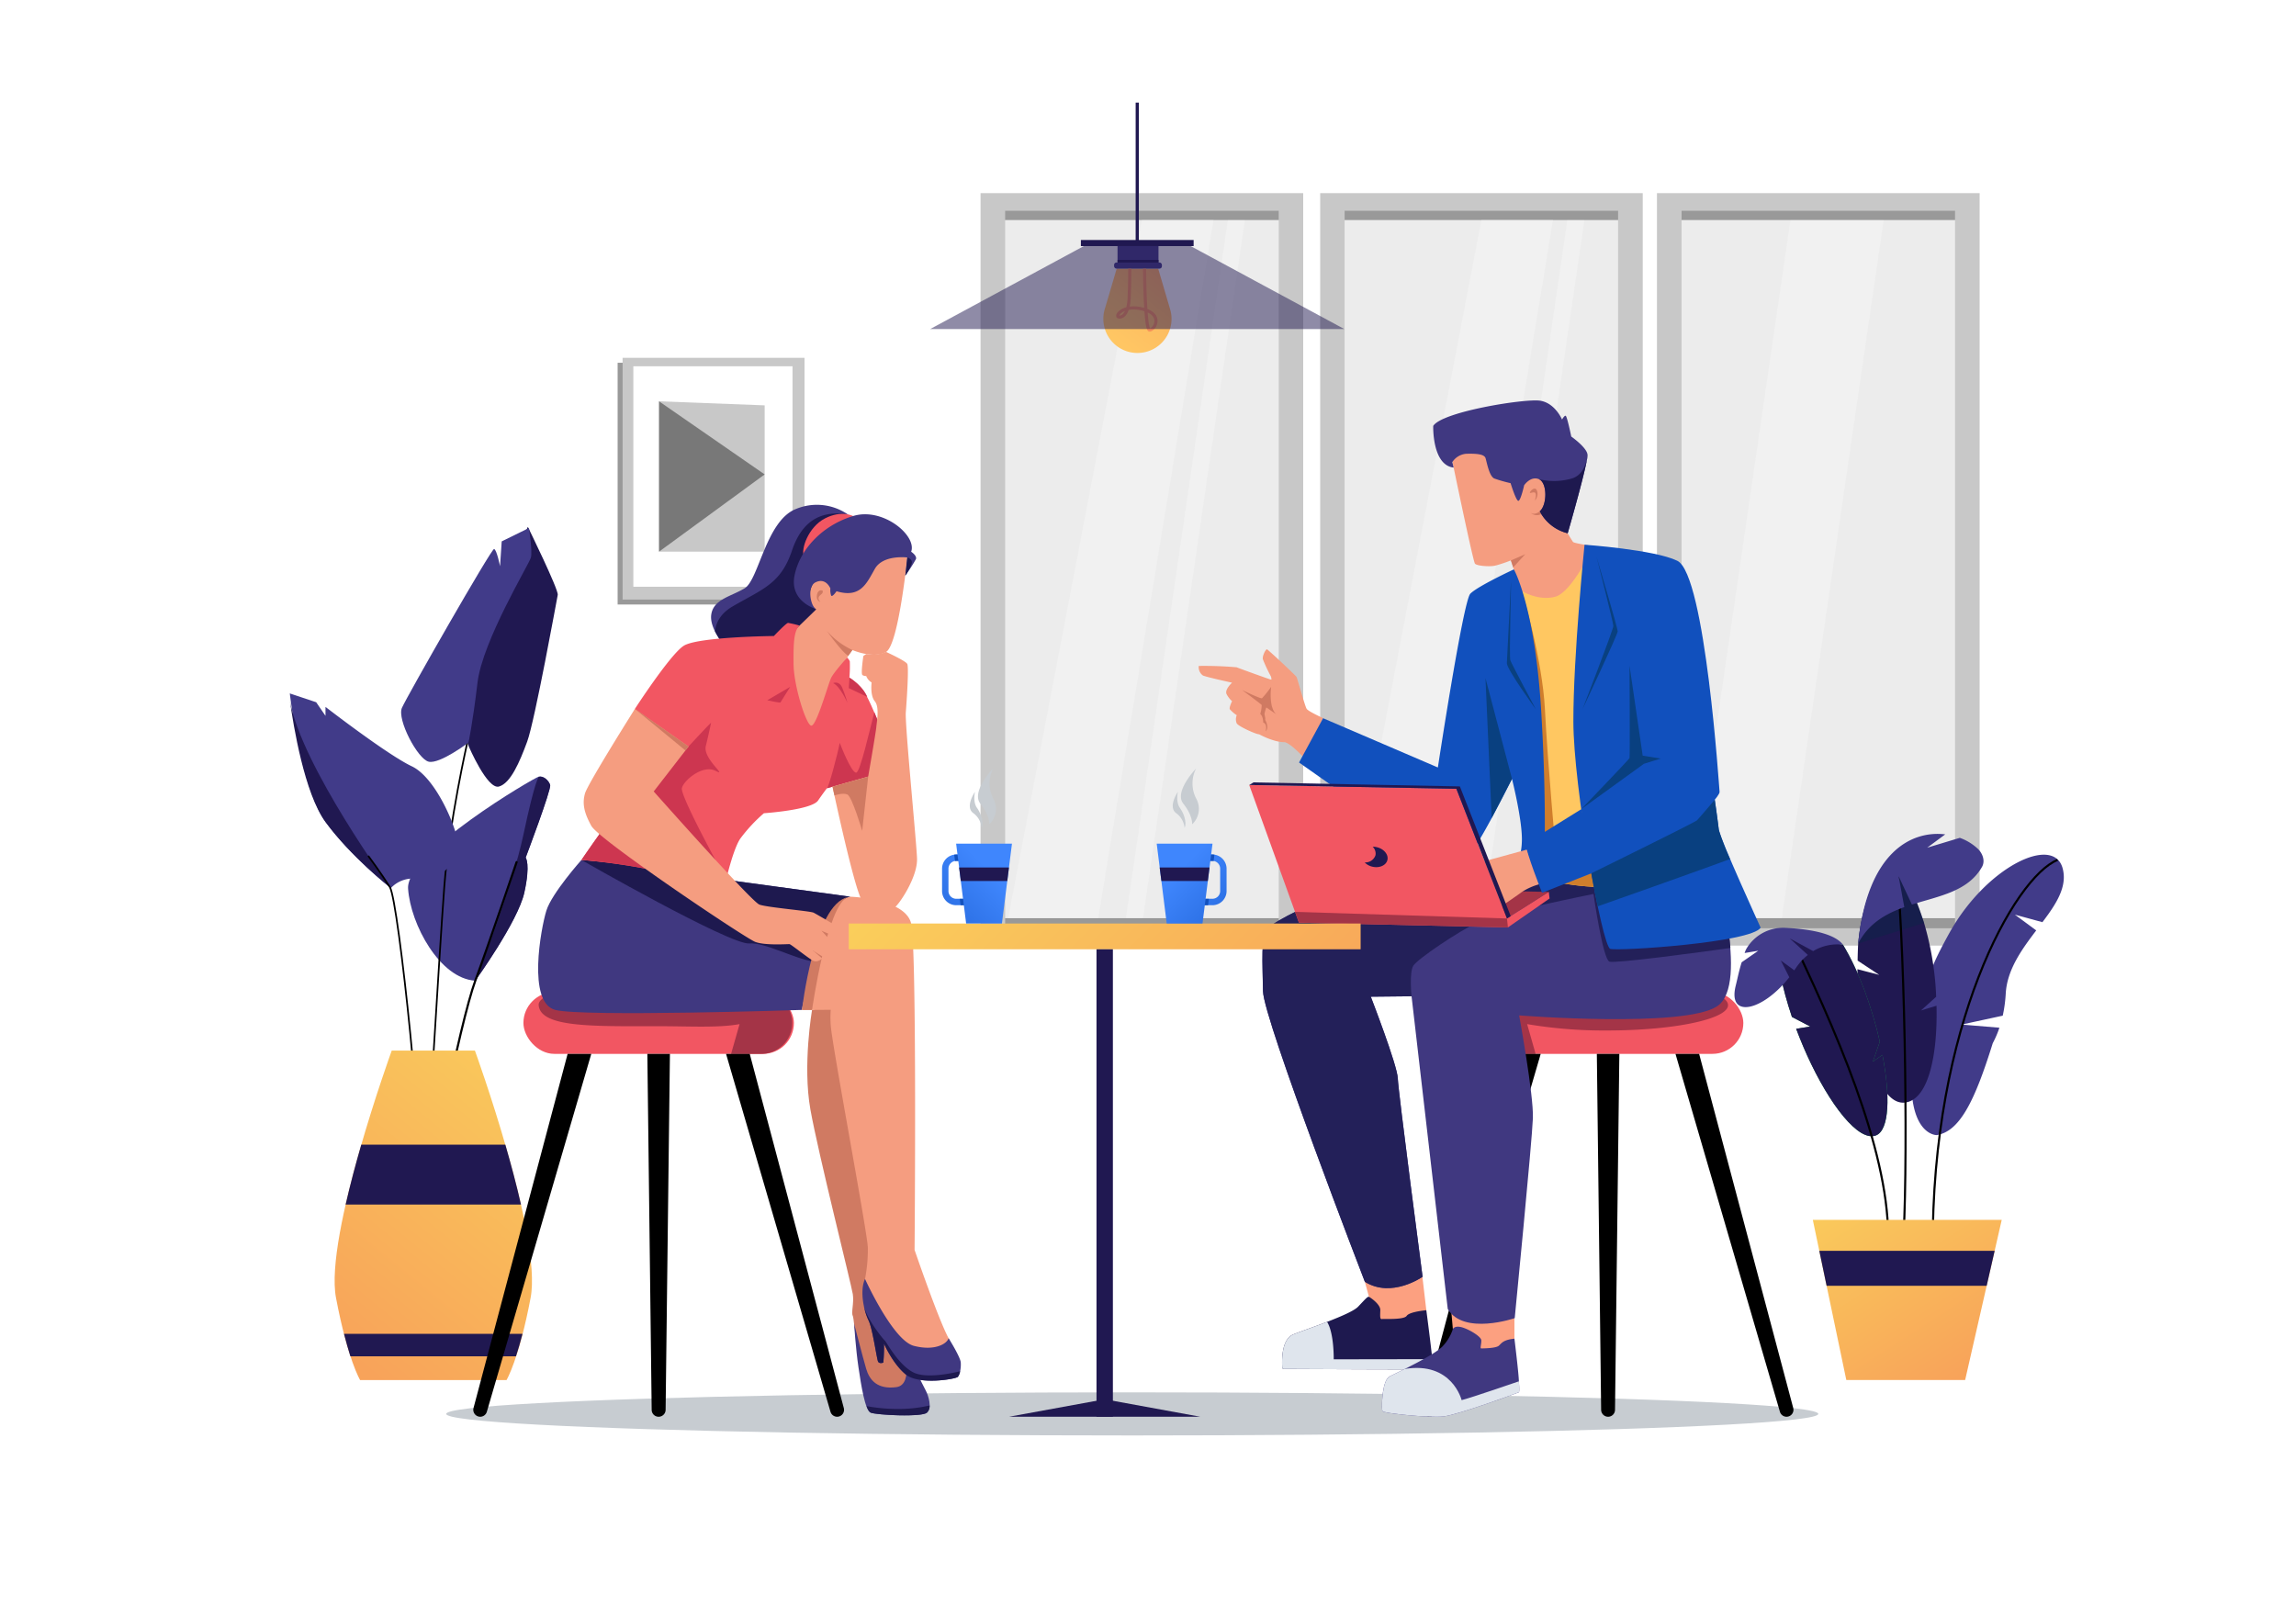 <svg xmlns="http://www.w3.org/2000/svg" xmlns:xlink="http://www.w3.org/1999/xlink" viewBox="0 0 720 504"><defs><style>.cls-1,.cls-6,.cls-8{isolation:isolate;}.cls-2{fill:#fff;}.cls-3{fill:#c7ccd1;}.cls-4{fill:#ececec;}.cls-5{fill:#fafafa;opacity:0.3;}.cls-6,.cls-8{opacity:0.4;}.cls-41,.cls-6,.cls-8{mix-blend-mode:multiply;}.cls-7{fill:#c8c8c8;}.cls-9{fill:#413b89;}.cls-10,.cls-39{fill:#201851;}.cls-11,.cls-12,.cls-38,.cls-40,.cls-43{fill:none;}.cls-11,.cls-12,.cls-40{stroke:#000;}.cls-11,.cls-12{stroke-linecap:round;}.cls-11,.cls-12,.cls-38,.cls-40{stroke-miterlimit:10;}.cls-11{stroke-width:0.67px;}.cls-12{stroke-width:0.53px;}.cls-13{fill:url(#linear-gradient);}.cls-14{fill:#f25662;}.cls-15{fill:#a43447;}.cls-16{fill:#403881;}.cls-17{fill:#1e194f;}.cls-18{fill:#f49c80;}.cls-19{fill:#d07a62;}.cls-20{fill:#f59d80;}.cls-21{fill:#403880;}.cls-22{fill:#cd3650;}.cls-23{fill:#fca080;}.cls-24{fill:#dfe5ed;}.cls-25{fill:#232059;}.cls-26{fill:#ffc761;}.cls-27{fill:#d07e2c;}.cls-28{fill:#1150bd;}.cls-29{fill:#094080;}.cls-30{fill:url(#linear-gradient-2);}.cls-31{fill:url(#linear-gradient-3);}.cls-32{fill:#1351bd;}.cls-33{fill:url(#linear-gradient-4);}.cls-34{fill:url(#linear-gradient-5);}.cls-35{fill:url(#linear-gradient-6);}.cls-36{fill:url(#linear-gradient-7);}.cls-37{fill:#403882;}.cls-38{stroke:#f59059;stroke-width:0.98px;}.cls-39{opacity:0.5;}.cls-40{stroke-width:0.66px;}.cls-41{fill:#042942;opacity:0.35;}.cls-42{fill:url(#linear-gradient-8);}.cls-44{fill:url(#linear-gradient-9);}</style><linearGradient id="linear-gradient" x1="189.6" y1="321.35" x2="106.64" y2="423.09" gradientUnits="userSpaceOnUse"><stop offset="0.05" stop-color="#fad05b"/><stop offset="1" stop-color="#f8a35a"/></linearGradient><linearGradient id="linear-gradient-2" x1="296.09" y1="242.61" x2="402.53" y2="350.61" xlink:href="#linear-gradient"/><linearGradient id="linear-gradient-3" x1="276.09" y1="301.13" x2="307.4" y2="270.08" gradientUnits="userSpaceOnUse"><stop offset="0" stop-color="#1252c3"/><stop offset="1" stop-color="#3f86fd"/></linearGradient><linearGradient id="linear-gradient-4" x1="279.42" y1="304.48" x2="310.72" y2="273.44" xlink:href="#linear-gradient-3"/><linearGradient id="linear-gradient-5" x1="208.79" y1="301.13" x2="240.09" y2="270.08" gradientTransform="matrix(-1, 0, 0, 1, 612.76, 0)" xlink:href="#linear-gradient-3"/><linearGradient id="linear-gradient-6" x1="212.11" y1="304.48" x2="243.42" y2="273.44" gradientTransform="matrix(-1, 0, 0, 1, 612.76, 0)" xlink:href="#linear-gradient-3"/><linearGradient id="linear-gradient-7" x1="344.98" y1="134.29" x2="366.88" y2="106.82" gradientTransform="translate(716.24 212.67) rotate(180)" gradientUnits="userSpaceOnUse"><stop offset="0" stop-color="#f5995e"/><stop offset="0.29" stop-color="#f9ab60"/><stop offset="0.71" stop-color="#fdbf62"/><stop offset="1" stop-color="#ffc663"/></linearGradient><linearGradient id="linear-gradient-8" x1="556.83" y1="324.21" x2="591.9" y2="324.21" gradientUnits="userSpaceOnUse"><stop offset="0" stop-color="#117233"/><stop offset="1" stop-color="#17a350"/></linearGradient><linearGradient id="linear-gradient-9" x1="573.38" y1="361.55" x2="617.63" y2="429.69" xlink:href="#linear-gradient"/></defs><g class="cls-1"><g id="Layer_2" data-name="Layer 2"><g id="Layer_1-2" data-name="Layer 1"><rect class="cls-2" width="720" height="504"/><ellipse id="shadow" class="cls-3" cx="355.06" cy="443.44" rx="215.14" ry="6.76"/><g id="window"><rect class="cls-4" x="524.41" y="68.8" width="91.8" height="219.38"/><polygon class="cls-5" points="590.75 68.8 561.48 68.8 529.47 288.18 558.73 288.18 590.75 68.8"/><rect class="cls-6" x="523.83" y="66.01" width="93.33" height="2.98"/><rect class="cls-6" x="523.83" y="287.98" width="93.33" height="3.84"/><path class="cls-7" d="M620.79,296.57H519.6v-236H620.79Zm-93.47-5.44h85.76V66H527.32Z"/><rect class="cls-4" x="418.76" y="68.8" width="91.8" height="219.38"/><polygon class="cls-5" points="496.89 68.8 491.52 68.8 459.51 288.18 464.87 288.18 496.89 68.8"/><rect class="cls-6" x="418.17" y="66.01" width="93.33" height="2.98"/><rect class="cls-6" x="418.17" y="287.98" width="93.33" height="3.84"/><path class="cls-7" d="M515.14,296.57H414v-236H515.14Zm-93.48-5.44h85.76V66H421.66Z"/><polygon class="cls-5" points="422.58 287.98 464.54 68.99 487.02 68.99 450.85 287.98 422.58 287.98"/><rect class="cls-4" x="312.3" y="68.8" width="91.8" height="219.38"/><polygon class="cls-5" points="390.42 68.8 385.06 68.8 353.04 288.18 358.41 288.18 390.42 68.8"/><rect class="cls-6" x="311.71" y="66.01" width="93.33" height="2.98"/><rect class="cls-6" x="311.71" y="287.98" width="93.33" height="3.84"/><path class="cls-7" d="M408.67,296.57H307.49v-236H408.67Zm-93.47-5.44H401V66H315.2Z"/><polygon class="cls-5" points="316.12 287.98 358.08 68.99 380.56 68.99 344.39 287.98 316.12 287.98"/></g><g id="frame"><g class="cls-8"><rect x="193.68" y="113.77" width="57.05" height="75.82"/></g><rect class="cls-7" x="195.24" y="112.22" width="57.05" height="75.82"/><rect class="cls-2" x="198.61" y="114.87" width="49.92" height="69.15"/><polygon class="cls-7" points="239.79 127.13 206.66 125.86 206.66 173.02 239.79 173.02 239.79 127.13"/><g class="cls-8"><polygon points="206.66 173.02 239.79 148.79 206.66 125.86 206.66 173.02"/></g></g><g id="plant_1" data-name="plant 1"><path class="cls-9" d="M149,307.57s13.39-18.57,15.4-27.64.43-11,.43-11,8.1-21.41,7.68-22.78-2.08-2.92-3.54-2.58-41.78,23.9-41,35.16S137.94,306.89,149,307.57Z"/><path class="cls-10" d="M164.85,269s8.1-21.41,7.68-22.78-2.08-2.92-3.54-2.58c0,0-1.13.55-4.82,18s-15.15,46-15.15,46,13.39-18.57,15.4-27.64S164.85,269,164.85,269Z"/><path class="cls-11" d="M162,270.39s-8.42,24.93-12.95,37.18S131.86,378.43,135.64,390"/><path class="cls-12" d="M146.6,232.58s-5.74,25.13-7.27,45.43-6.1,97.41-6.1,97.41"/><path class="cls-10" d="M147,234.09s5.83,13.63,9.47,12.59,6.46-7.6,8.85-14.1,9.26-44.39,9.58-46-9.37-21.34-9.37-21.34S141,216.71,147,234.09Z"/><path class="cls-9" d="M165.87,165.6s1.14,7.29.62,9.26S151.3,201,149.74,214.1s-2.83,18.79-2.83,18.79-9,6.81-12.47,6-10-13.25-8.4-16.89,28.07-50,28.9-49.82,1.87,5.41,1.87,5.41l.52-7.8Z"/><path class="cls-9" d="M122.57,278.53a9.45,9.45,0,0,1,8.74-2.81c5.52,1,12.66-5,12.47-10.2s-6.95-21.55-14.65-25.19-27.06-18.63-27.06-18.63v2.81l-2.92-4.27-8.27-2.76s3.38,29.61,11.5,40.65S122.57,278.53,122.57,278.53Z"/><path class="cls-10" d="M102.07,257.82c8.12,11,20.19,20.4,20.19,20.4S94.62,240.3,90.93,219.91C92,227.49,95.46,248.83,102.07,257.82Z"/><path class="cls-12" d="M115.59,268.58s3.9,5.27,6.67,9.64,11.1,85,9.58,99.84"/><path class="cls-13" d="M148.93,329.5H122.84S101.71,387.67,105.36,407s7.57,25.83,7.57,25.83h45.91s3.91-6.52,7.56-25.83S148.93,329.5,148.93,329.5Z"/><path class="cls-10" d="M113.29,359c-1.76,6.08-3.49,12.53-4.91,18.78h55c-1.42-6.25-3.15-12.7-4.91-18.78Z"/><path class="cls-10" d="M107.87,418.32c.72,2.8,1.41,5.13,2,7.05h51.94c.63-1.92,1.33-4.25,2.05-7.05Z"/></g><g id="chairs"><rect class="cls-14" x="461.87" y="311.15" width="84.82" height="19.37" rx="9.68"/><path class="cls-15" d="M536.59,311.15H472a10,10,0,0,0-1.1.07c-2.89,1-4.68,2.24-5,3.52l-1-.42a9.63,9.63,0,0,0-2.53,6.52h0a9.68,9.68,0,0,0,9.68,9.68h9.5l-2.66-9.33a144.57,144.57,0,0,0,25,2c21,0,38-3.56,38-7.95C541.87,313.72,539.94,312.34,536.59,311.15Z"/><path d="M504.28,444.33h0a2.19,2.19,0,0,1-2.18-2.15l-1.35-111.66h7.06l-1.36,111.66A2.17,2.17,0,0,1,504.28,444.33Z"/><path d="M560.24,444.33h0a2.17,2.17,0,0,1-2.08-1.57L525.41,330.52h7.42L562.34,441.6A2.18,2.18,0,0,1,560.24,444.33Z"/><path d="M448.32,444.33h0a2.17,2.17,0,0,0,2.08-1.57l32.75-112.24h-7.43L446.22,441.6A2.17,2.17,0,0,0,448.32,444.33Z"/><rect class="cls-14" x="164.14" y="311.15" width="84.82" height="19.37" rx="9.68" transform="translate(413.1 641.67) rotate(180)"/><path class="cls-15" d="M174.24,311.15h64.57a10,10,0,0,1,1.1.07c2.89,1,4.68,2.24,5,3.52l1-.42a9.63,9.63,0,0,1,2.53,6.52h0a9.68,9.68,0,0,1-9.68,9.68h-9.5l2.66-9.33c-6.69,1.22-15.42.66-25,.66-21,0-37.47.49-38-6.65C168.85,313.72,170.89,312.34,174.24,311.15Z"/><path d="M206.55,444.33h0a2.19,2.19,0,0,0,2.18-2.15l1.35-111.66H203l1.36,111.66A2.17,2.17,0,0,0,206.55,444.33Z"/><path d="M150.59,444.33h0a2.17,2.17,0,0,0,2.08-1.57l32.75-112.24H178L148.49,441.6A2.18,2.18,0,0,0,150.59,444.33Z"/><path d="M262.51,444.33h0a2.17,2.17,0,0,1-2.08-1.57L227.68,330.52h7.43l29.5,111.08A2.17,2.17,0,0,1,262.51,444.33Z"/></g><g id="lady"><g id="head"><path class="cls-16" d="M265.88,161.34a17.13,17.13,0,0,0-16.18-1.75c-9.46,3.58-11.74,22.24-16.18,24.91s-9.91,3.46-10.5,8.41,5.74,11.48,5.74,11.48,23.48,6.13,28.5-4.11S265.88,161.34,265.88,161.34Z"/><path class="cls-17" d="M257.26,200.28c5-10.24,8.62-38.94,8.62-38.94-7.22-1.15-14,.86-17.52,11.32s-9.1,12-18.59,17.51c-3.87,2.24-5.26,5.16-5.56,7.83a29,29,0,0,0,4.55,6.39S252.24,210.52,257.26,200.28Z"/><path class="cls-18" d="M284.52,174.85s-2.74,27.32-6.65,29.61-10.57-.59-10.57-.59A81.14,81.14,0,0,0,261.11,214c-2.48,5-2.54,14.41-5.28,15.26s-16-22.71-9.13-29.22c4.69-4.43,9.26-8.93,9.26-8.93s-2.32-1-2.12-4.68S260.33,169.74,284.52,174.85Z"/><path class="cls-14" d="M267.57,161.87s-3.59-2-8.87.72-7.63,9.78-6.59,11.93S267.57,161.87,267.57,161.87Z"/><path class="cls-16" d="M284.52,174.85s-7.6-1-10.19,3.58-4.52,9.24-12,7c0,0-1.31,1.94-1.68,1.37a5.23,5.23,0,0,1-.25-2.24s-1.4-3.57-4.7-1.9c-2.74,1.4-1.47,7.73.29,8.38,0,0-8.61-2.35-6.79-10.76s9.07-15.66,18.4-18.46,20,6.2,18.13,11.22c0,0,1.89,1.24,1.5,2.31a49.27,49.27,0,0,1-3.34,5.16Z"/><path class="cls-17" d="M284.52,174.85s1.79.47,1.38,1.92a17.76,17.76,0,0,1-2,3.79Z"/><path class="cls-19" d="M258,185.25s-1.43-.67-1.81,1.29,1.1,2.26,1.1,2.26-1.24-1.1-.22-2S258,186.1,258,185.25Z"/><path class="cls-19" d="M267.3,203.87a24.42,24.42,0,0,1-8-6s4.71,6.7,6.71,7.8Z"/></g><g id="legs"><path class="cls-19" d="M254.65,316.72s-3,17.34-.52,31.24S267,403,267.43,405.88s-.58,5.73,0,6.83,1.44,20.54,6.72,23.65,12.85-.42,13.31-3.41-9.33-17.93-11-30.73-11.11-87.79-11.11-87.79Z"/><path class="cls-20" d="M266.66,281.23s17.21.55,19.07,8.41S286.8,392,286.8,392s7.44,21.76,10.67,27.71-10.37,6.86-17,0-9.4-17.65-9.4-17.65a48.65,48.65,0,0,0,1.08-10.79c-.2-5.13-11.38-64.29-11.64-69.78a29.71,29.71,0,0,1,0-4.79l-9,.06S255.45,282.05,266.66,281.23Z"/><path class="cls-21" d="M182.33,269.71s-9.3,10.42-11,15.91-6.05,28.86,2.8,31.12,77.32,0,77.32,0,6.67-34.78,15.17-35.51l-39.27-5.34S199.54,271,182.33,269.71Z"/><path class="cls-17" d="M266.66,281.23l-39.27-5.34s-27.85-4.93-45.06-6.18c0,0,46.56,26.67,52.63,26.18,4.86-.39,13.87,4.7,20.23,5.7C258,292.12,262,281.63,266.66,281.23Z"/><path class="cls-19" d="M265.93,281.35c-10.65,2.24-14.44,35.39-14.44,35.39l3.16,0S259.37,283.54,265.93,281.35Z"/></g><g id="body"><path class="cls-14" d="M250.71,196.19a33.66,33.66,0,0,0-3.57-.83c-.59,0-4.46,4.11-4.46,4.11s-24,.23-28.33,3.1-15.26,19.76-15.26,19.76-8.55,35.74-11.29,39.55-5.47,7.83-5.47,7.83,28.37,2,44.41,10.27c0,0,2.74-13,5.38-16.93a49.8,49.8,0,0,1,7.43-8s15-1,17-4c1.41-2.05,2.74-3.81,2.74-3.81l21.68-6.1s-7.63-21.59-10.43-24.78-4.18-3.79-4.18-3.79a41.65,41.65,0,0,0,.13-5.18,3.52,3.52,0,0,0-.84-1.15s-4.05,4.44-5,6.33-4.7,15.59-6.33,15-5.4-12.45-5.47-19.37S249,197.88,250.71,196.19Z"/><path class="cls-22" d="M213.83,247.21c.45-2.32,6.47-7.54,10.57-5.45s-4.05-3.78-3.07-7.76,1.65-7.3,1.65-7.3c-.22,0-7.07,7.43-7.07,7.43s-14.06,12.79-26.56,24.18a16.8,16.8,0,0,1-1.55,3.57c-2.73,3.82-5.47,7.83-5.47,7.83s24.23,1.67,40.56,8.49l1.51-8.42S213.37,249.52,213.83,247.21Z"/><path class="cls-20" d="M199.09,222.33l16.82,11.8L205,248.22s30.65,34.56,33.13,35.48,15.91,2,17,2.54,10.17,5.87,10.21,6.16-1.64,1.41-2.91,1.28a27.32,27.32,0,0,1-4.82-1.8s6.94,7.6,6.94,7.7a4,4,0,0,1-2.44,1,2.44,2.44,0,0,1-1.11-.39,4.39,4.39,0,0,1-1.7.4c-.71-.05-4.37-2.49-4.37-2.49l2.91,2.5s-1.44,1.41-2.87.69-6.92-5.12-7.37-5.18-7.54.49-10.73-.69-49-32-51.43-36.39-2.83-7.17-2-10.17S199.09,222.33,199.09,222.33Z"/><path class="cls-22" d="M274.19,223.4c-1.45,5.39-4.43,18.76-5.68,18.92-1.56.19-5.18-9.35-5.18-9.35-.74,3.87-3.49,14.09-4,14.24l21.68-6.1S277.36,230.82,274.19,223.4Z"/><path class="cls-20" d="M261.07,246.71s7.34,34.64,9.5,36,8.8,2.54,10,1.86,7.24-9.4,7-15.36-3.82-42-3.52-45.79,1-14.23.45-15.21-6.65-3.76-6.65-3.76a10.73,10.73,0,0,1-6.14.67s-1,.53-1,.74-.83,5.53-.24,5.87a2.14,2.14,0,0,0,1.17.3,3.86,3.86,0,0,0,1.69,2s-.54,4.05,1,5.91.6,6.52.47,8.12-2.55,15.5-2.55,15.5Z"/><path class="cls-19" d="M272.25,243.57l-1.88,17s-3.18-10.76-4.65-11.4-4.05.31-4.05.31l-.6-2.76Z"/><polygon class="cls-19" points="199.09 222.33 214.95 235.37 215.91 234.13 199.09 222.33"/><path class="cls-22" d="M261.27,214.24s1.88-.86,2.84,1.44,1.66,4.8,1.66,4.8S263.55,215.32,261.27,214.24Z"/><path class="cls-22" d="M266.39,212.54l-.23,3.26,5.8,2.78S270.85,215.32,266.39,212.54Z"/><path class="cls-22" d="M247.8,215.41l-7.2,4.21s4,.91,4.14.68S247.8,215.41,247.8,215.41Z"/></g><g id="sandals"><path class="cls-16" d="M267.83,415.1s.53,8.06,1.37,13.69,2.05,13.53,3.86,14.26,15.9,1.47,17.61,0,.49-5.35-.39-7S283,421.74,283,421.74s4,12.53-1.94,13.31-8.41-2.24-9.44-5.76S267.83,415.1,267.83,415.1Z"/><path class="cls-16" d="M297.47,419.69s3.68,5.88,3.81,7.59-.27,3.85-.91,4.54-12.1,2.64-16.26-.7-6.89-9.7-6.89-9.7a54.34,54.34,0,0,1-.22,5.9c-.22.16-1.2.39-1.62-.23s-1.73-10.38-3-12.94-2.95-8.93-1.13-13.06c0,0,8.71,19.28,15.31,21S297,421.42,297.47,419.69Z"/><path class="cls-17" d="M275.38,427.09c.42.62,1.4.39,1.62.23a54.34,54.34,0,0,0,.22-5.9s2.74,6.36,6.89,9.7,15.62,1.39,16.26.7a4,4,0,0,0,.71-1.76c-2.64.65-10.78,2.4-14.73.33-4.76-2.5-8.35-9.51-8.87-9.94s-5.5-6.47-6.57-10.81a19.81,19.81,0,0,0,1.47,4.51C273.65,416.71,275,426.48,275.38,427.09Z"/><path class="cls-17" d="M273.06,443.05c1.81.73,15.9,1.47,17.61,0a2.89,2.89,0,0,0,.85-2.26,42.3,42.3,0,0,1-8,1.07,53.82,53.82,0,0,1-11.79-.87C272.11,442.09,272.56,442.85,273.06,443.05Z"/></g></g><g id="man"><g id="head-2" data-name="head"><path class="cls-20" d="M455.36,144.29s6.55,31.73,7.17,32.48,4.63,1,6.26.65a42.77,42.77,0,0,0,5-1.66s3.5,11,4.58,11.63,7.24,3.18,12.52-.59,8.8-15.51,8.8-15.51-6.06-.88-6.4-1.32-3-4.84-3-4.84,2.15-21-3.86-24S458.44,135.2,455.36,144.29Z"/><path class="cls-16" d="M473.7,151.53s1.74,5.7,2.47,5.55,1.79-4.89,1.79-4.89,2-3,4.64-1.9,2.6,8.07.25,10.07a13.5,13.5,0,0,0,8.76,6.89s6.5-22.47,6.21-24.72-5.09-5.62-5.09-5.62-1.32-6.41-1.76-6.51-1.13,1.18-1.13,1.18-2.2-5.24-6.94-5.92-30.62,3.42-33.46,7.92c0,0-.39,12.3,6.41,13.07l-.42-1.72a5.74,5.74,0,0,1,4.43-2.62c2.91-.07,5.6.05,6,1.4s1.17,5.69,2.74,6.36A43.26,43.26,0,0,0,473.7,151.53Z"/><polygon class="cls-19" points="473.81 175.76 478.3 173.81 474.53 177.94 473.81 175.76"/><path class="cls-19" d="M482.85,160.36s-1.55,1.35-2.82.47a2.85,2.85,0,0,0,3.29.4Z"/><path class="cls-19" d="M480,154s.67-.87,1.4-.75,1.3,2.28-.08,3.73c0,0,.7-2.09,0-2.48S479.16,155.27,480,154Z"/><path class="cls-17" d="M482.85,160.36a13.5,13.5,0,0,0,8.76,6.89s6.5-22.47,6.21-24.72c0,0-.25,6.43-5.24,7.63a20.21,20.21,0,0,1-10,.13C485.27,151.41,485.2,158.36,482.85,160.36Z"/></g><path class="cls-23" d="M446,400l1.28,10.95S432,422.8,429.92,409L428,402Z"/><path class="cls-17" d="M447.28,410.92s2.43,18.32,2.06,18.5-42.25-.06-46.8-.08a.45.45,0,0,1-.44-.41c-.12-1.8-.38-8.88,3.47-10.43,4.41-1.78,17.88-6.12,20.33-8.7s3-3.27,3.43-3.06,3.58,2.33,3.52,4.17-.15,2.9.49,2.78,6.92.31,7.78-1S447.28,410.92,447.28,410.92Z"/><path class="cls-24" d="M449.34,429.42c-.34.17-42.25-.06-46.8-.08a.45.45,0,0,1-.44-.41c-.12-1.8-.38-8.88,3.47-10.43,2.15-.87,6.46-2.35,10.59-3.93,2.23,3.58,2.08,11.75,2.08,11.75l30.92-.05A12.49,12.49,0,0,1,449.34,429.42Z"/><path class="cls-23" d="M455,410l.68,7.76s3.6,6.39,10.67,6.51,8.56-3.47,8.56-3.47l0-7.39Z"/><path class="cls-21" d="M455.6,416.83s.51-1.2,2.84-.55,6,2.9,6.08,4.05-.5,2.61,0,2.58,4.62,0,5.55-.9,1.46-1.8,4.84-2.17c0,0,1.39,11.33,1.39,13.38,0,0,.28,3.3,0,3.44s-19.16,7.11-23.72,7.58-18.79-1-19.07-1.68-.28-9.61,2.33-10.91,14-6.64,16.56-9.43A14.08,14.08,0,0,0,455.6,416.83Z"/><path class="cls-24" d="M476.3,436.66c-.28.14-19.16,7.11-23.72,7.58s-18.79-1-19.07-1.68-.28-9.61,2.33-10.91c.84-.42,2.61-1.27,4.69-2.31,14.83-2.43,17.82,9.78,17.82,9.78,3-.74,17.95-5.9,17.95-5.9S476.58,436.52,476.3,436.66Z"/><path class="cls-21" d="M537.24,270.33s11.67,38.34,1.24,45.26-62.09,2.87-62.09,2.87,4.57,25,4.31,32.21S475,413.41,475,413.41s-16,5.48-21-2.87l-11.35-98.08-12.78.13s8.34,21.52,8.47,25.63,7.77,62.21,7.77,62.21-9.69,6.85-18.1,1.57c0,0-31.8-82.37-31.93-91.11s-.78-17.74,1.44-19.82,15.39-9,23.87-11.09,63-8.39,63-8.39Z"/><path class="cls-25" d="M443.2,302.87c1.3-2.09,14.12-10.76,20.18-13.6s36.32-8.9,36.32-8.9,2.91,20.45,5,21.23c1.71.65,28.83-3,37.94-4.29-1-12.7-5.36-27-5.36-27l-52.91,1.26s-54.5,6.3-63,8.39-21.65,9-23.87,11.09-1.57,11.08-1.44,19.82S428,402,428,402c8.41,5.28,18.1-1.57,18.1-1.57s-7.64-58.1-7.77-62.21-8.47-25.63-8.47-25.63l12.78-.13S441.89,305,443.2,302.87Z"/><g id="body-2" data-name="body"><g id="body-3" data-name="body"><polygon class="cls-15" points="485.69 279.73 465.83 279.33 472.57 288.06 485.69 279.73"/><path class="cls-26" d="M477.25,185.38s5.08,3.16,10.42,1.79,12.05-15.88,12.05-15.88l9.8,107.12s-18.19.33-25.63-3.19Z"/><path class="cls-27" d="M509.52,278.41l-1.15-12.6L488,268.5s-2.74-30-3.52-45.91-7.23-37.21-7.23-37.21l6.64,89.84C491.33,278.74,509.52,278.41,509.52,278.41Z"/><path class="cls-20" d="M414.86,225.2s-4.53-2.06-5.09-2.87-2.9-9.46-3.19-10-8.87-8.55-9.26-8.68-1.5,2.06-1.31,3.07a48.11,48.11,0,0,0,2.54,5.44s.3,1,.07,1-10.17-3.58-10.83-3.88a116.13,116.13,0,0,0-11.87-.42,3.22,3.22,0,0,0,1.31,3c1.17.52,9.13,2.25,9.13,2.25s-2.45,2.21-1.7,3.62a7.82,7.82,0,0,0,1.7,2.18s-1,2-.69,2.54a10.55,10.55,0,0,0,2.16,1.86,3.3,3.3,0,0,0,0,2.58c.65,1,6.32,3.52,7,3.39,0,0,4.43,2.48,7.86,2.48,1.79,0,6.55,5.22,6.55,5.22Z"/><path class="cls-28" d="M496.89,170.84s-3.53,35-3.5,55.42,9,70.54,11.57,71.33,44.41-2,47.15-6.66c0,0-12.82-28.07-13.11-30.71s-1.27-9.39-1.27-9.39,1.61-1.91,1.51-2.5S534.81,180.2,526,175.88C518.78,172.37,496.89,170.84,496.89,170.84Z"/><path class="cls-28" d="M474.74,178.57s6.63,11.67,8.58,44.67.83,51.08.57,52-9.26-2.49-9.26-2.49,2.62-3,2.62-9.58-3.11-18.88-3.11-18.88S462.21,268.34,460,268.63a24.05,24.05,0,0,1-9.69-.49c-3.52-1.07-42.94-29-42.94-29l7.53-13.89,36,15.45s7.92-52.14,10.17-54.49S474.74,178.57,474.74,178.57Z"/><polygon class="cls-29" points="474.14 244.27 465.83 212.67 467.77 256.56 474.14 244.27"/><path class="cls-29" d="M500.65,174.62s5.28,20.64,5.28,21.72-9.68,26.12-9.68,26.12S507.3,199,507.3,198,500.65,174.62,500.65,174.62Z"/><path class="cls-29" d="M473.82,182.35c.13.29-.6,23.57-.19,24.75s8,15.36,8,15.36-9.19-12.62-9.09-14.48Z"/><path class="cls-29" d="M539,260.22c-.29-2.64-1.27-9.39-1.27-9.39s-4.89,5.77-5.58,6.45S499,273.9,499,273.91c.67,3.73,1.35,7.24,2,10.35,8.27-2.91,32.45-11.46,41.52-14.84A73.33,73.33,0,0,1,539,260.22Z"/><path class="cls-29" d="M495.85,253.78l19.67-14.24,5.28-1.63-5.67-.91L511,208.76s.16,28.57,0,29S495.85,253.78,495.85,253.78Z"/><path class="cls-20" d="M478.81,266.45l-15.43,4.23,6.9,13.9s4.8-3.23,7-4.85a19.3,19.3,0,0,1,5.74-2.49Z"/><path class="cls-28" d="M499,273.91,483.57,280s-5.17-13-5.08-15.41l17.36-10.79S501.62,270.23,499,273.91Z"/><path class="cls-19" d="M398.62,215.41s-.88,6.41,1.61,8.61l-3.13-2.15a15.53,15.53,0,0,0-.57,2c0,.32.39,1.5.2,1.89,0,0,1.41,2.32.16,3.62,0,0,.69-2.28-.75-2.77,0,0,0-2-.94-2.68a10.84,10.84,0,0,0,.46-2.81c-.2-.32-6.16-4.72-6.16-4.72s5.82,2.84,6.26,2.59A35.9,35.9,0,0,0,398.62,215.41Z"/></g><polygon class="cls-14" points="407.33 289.37 391.74 246.2 456.7 247.37 472.57 288.06 485.69 279.73 485.93 281.79 472.87 290.86 407.33 289.37"/><polygon class="cls-10" points="473.74 287.32 457.8 246.64 393.08 245.38 391.74 246.2 456.7 247.37 472.57 288.06 473.74 287.32"/><polygon class="cls-15" points="472.57 288.06 472.87 290.86 407.33 289.37 406.11 285.99 472.57 288.06"/><path class="cls-10" d="M431.82,265.71a5.35,5.35,0,0,0-1.36-.15,2.94,2.94,0,0,1,.87,2.69,3.35,3.35,0,0,1-3.38,2.23,4.84,4.84,0,0,0,2.38,1.33c2.21.54,4.33-.39,4.74-2.08S434,266.25,431.82,265.71Z"/></g></g><g id="table"><rect class="cls-30" x="266.15" y="289.64" width="160.53" height="8.08"/><rect class="cls-10" x="343.85" y="297.72" width="5.14" height="146.61"/><polygon class="cls-10" points="346.42 438.85 316.42 444.33 346.42 444.33 376.41 444.33 346.42 438.85"/></g><g id="cups"><path class="cls-31" d="M304.94,283.9h-5.08a4.45,4.45,0,0,1-4.44-4.45v-7a4.45,4.45,0,0,1,4.44-4.45h1.59v2h-1.59a2.43,2.43,0,0,0-2.43,2.44v7a2.43,2.43,0,0,0,2.43,2.44h5.08Z"/><path class="cls-32" d="M299.86,270h1.59v-2h-1.59a4.48,4.48,0,0,0-.63.06l.25,2A2.45,2.45,0,0,1,299.86,270Z"/><polygon class="cls-32" points="304.94 281.89 300.97 281.89 301.22 283.9 304.94 283.9 304.94 281.89"/><polygon class="cls-33" points="299.83 264.6 302.97 289.64 314.19 289.64 317.34 264.6 299.83 264.6"/><polygon class="cls-10" points="300.77 272.07 301.3 276.31 315.87 276.31 316.4 272.07 300.77 272.07"/><path class="cls-3" d="M310.22,258.52a6.61,6.61,0,0,0,1.21-8.15,10.29,10.29,0,0,1,0-9.33s-7,7.24-4,11S310.22,258.52,310.22,258.52Z"/><path class="cls-3" d="M305.75,248.32s-.75,3.13.62,5.05,2.18,4.7,1.47,6.26a6.48,6.48,0,0,0-2.68-4.66C302.52,253,305.75,248.32,305.75,248.32Z"/><path class="cls-34" d="M375.12,283.9h5.08a4.45,4.45,0,0,0,4.44-4.45v-7A4.45,4.45,0,0,0,380.2,268h-1.58v2h1.58a2.43,2.43,0,0,1,2.43,2.44v7a2.43,2.43,0,0,1-2.43,2.44h-5.08Z"/><path class="cls-32" d="M380.2,270h-1.58v-2h1.58a4.34,4.34,0,0,1,.63.06l-.25,2A2.33,2.33,0,0,0,380.2,270Z"/><polygon class="cls-32" points="375.12 281.89 379.09 281.89 378.84 283.9 375.12 283.9 375.12 281.89"/><polygon class="cls-35" points="380.23 264.6 377.09 289.64 365.87 289.64 362.73 264.6 380.23 264.6"/><polygon class="cls-10" points="379.29 272.07 378.76 276.31 364.2 276.31 363.66 272.07 379.29 272.07"/><path class="cls-3" d="M373.85,258.52a6.62,6.62,0,0,0,1.22-8.15,10.29,10.29,0,0,1,0-9.33s-7,7.24-4,11S373.85,258.52,373.85,258.52Z"/><path class="cls-3" d="M369.38,248.32s-.75,3.13.62,5.05,2.19,4.7,1.47,6.26A6.45,6.45,0,0,0,368.8,255C366.16,253,369.38,248.32,369.38,248.32Z"/></g><g id="liight"><g id="bulb"><path class="cls-36" d="M346,100a10.69,10.69,0,1,0,20.85-3.31h0l-3.66-12.44h-13l-3.67,12.44h0A10.67,10.67,0,0,0,346,100Z"/><rect class="cls-37" x="349.37" y="82.34" width="14.99" height="1.91" rx="0.73" transform="translate(713.73 166.58) rotate(-180)"/><rect class="cls-37" x="350.44" y="77.18" width="12.84" height="5.16" transform="translate(713.73 159.52) rotate(180)"/><rect class="cls-10" x="350.44" y="81.51" width="12.84" height="0.83" transform="translate(713.73 163.85) rotate(180)"/><path class="cls-38" d="M358.93,84.25s.08,19.23,1.56,19.26S365,98.76,358.58,97s-9.21,2.29-7.68,2.44,3-1.67,3.19-5.87.2-9.31.2-9.31"/></g><polygon class="cls-39" points="373.38 77.18 339.88 77.18 291.69 103.2 421.56 103.2 373.38 77.18"/><rect class="cls-10" x="338.95" y="75.27" width="35.36" height="1.91"/><rect class="cls-10" x="356.13" y="32.18" width="1" height="44.05"/></g><g id="plant_2" data-name="plant 2"><path class="cls-9" d="M646.81,272.29c-2.88-10.53-23.85-.51-35.41,20.15l-.2.35c-2,3.65-5.07,9.27-6.22,13.42C591.25,355.8,607,356,607.32,356h0c7.2-1.15,11.9-10.57,17.58-28.81a32,32,0,0,0,2.09-4.87l-8.4-.7-3.41-.29,2.66-.58,10.2-2.21a43.83,43.83,0,0,0,.94-6.95c.43-7.52,5.08-13.89,9.56-19.79l-6.7-4.94,8.64,2.36C644.83,283.48,648.38,278.05,646.81,272.29Z"/><path class="cls-40" d="M606.08,392.3c-.5-70.89,25.8-117.3,39.15-122.6"/><path class="cls-10" d="M607.16,312.62l-4.75,4.28,4.86-1.47c.37,14.87-2.32,29-9.54,30.32-9.57,1.74-14.93-23.8-15.26-41.78l6.84,1.78-6.78-4.48c0-1.12.1-4.36.18-5.36.95-10.58,4.51-21.36,10.89-28.08a103.43,103.43,0,0,1,9.77,21.64A94.92,94.92,0,0,1,607.16,312.62Z"/><path class="cls-41" d="M582.71,295.91l20.66-6.45a103.58,103.58,0,0,0-9.77-21.63C587.22,274.54,583.65,285.34,582.71,295.91Z"/><path class="cls-40" d="M594.77,271.45c2.83,29.84,3.61,99.5,1.9,120"/><path class="cls-9" d="M582.7,295.91c3.32-6.36,8.7-9.34,14.47-11.41l-1.78-9.68,4.17,8.87c8.6-2.7,17.61-4.1,22-11.85,1-1.83.21-4.12-1.3-5.6a16.24,16.24,0,0,0-5.68-3.47l-10.23,3.09,5.65-4.18C599.4,260.4,585.54,267.24,582.7,295.91Z"/><path class="cls-42" d="M588.33,356.08c-5.46,2.23-14.64-9.64-21.69-25.2-.4-.91-.8-1.81-1.2-2.75q-1.14-2.69-2.18-5.47l4.4-.72-5.73-3c-3.09-9.19-5.12-18.72-5.1-26.86l21.11,4.22c5,8.24,9.12,19.69,11.55,30.39l-2.17,6.25,3-2.09C592.77,343.55,592.54,354.36,588.33,356.08Z"/><path class="cls-10" d="M588.33,356.08c-5.46,2.23-14.64-9.64-21.69-25.2-.4-.91-.8-1.81-1.2-2.75q-1.14-2.69-2.18-5.47l4.4-.72-5.73-3c-3.09-9.19-5.12-18.72-5.1-26.86l21.11,4.22c5,8.24,9.12,19.69,11.55,30.39l-2.17,6.25,3-2.09C592.77,343.55,592.54,354.36,588.33,356.08Z"/><path class="cls-40" d="M563.07,296.79c15.5,32.46,30.85,69.73,28.83,95.51"/><path class="cls-9" d="M577.94,296.29a14.81,14.81,0,0,0-9.35,2l-7.37-4,5.7,5.21a18,18,0,0,0-3.84,4.23l-.41.6c-1.73-1.31-4-2.93-4.22-3.08l2.65,5.25c-8.44,10.72-19.4,13.07-16.8,2.64.54-2.13,1-4.58,1.87-7.35l5.2-3.61-4.27.71a6.37,6.37,0,0,1,.7-1.58A13.37,13.37,0,0,1,559.94,291C566.07,291.29,575,292.39,577.94,296.29Z"/><path class="cls-43" d="M606.08,316.58c.07.94.13,1.87.17,2.81"/><polygon class="cls-44" points="616.25 432.8 578.98 432.8 568.48 382.58 627.72 382.58 616.25 432.8"/><polygon class="cls-10" points="570.51 392.3 572.8 403.26 623 403.26 625.5 392.3 570.51 392.3"/></g></g></g></g></svg>